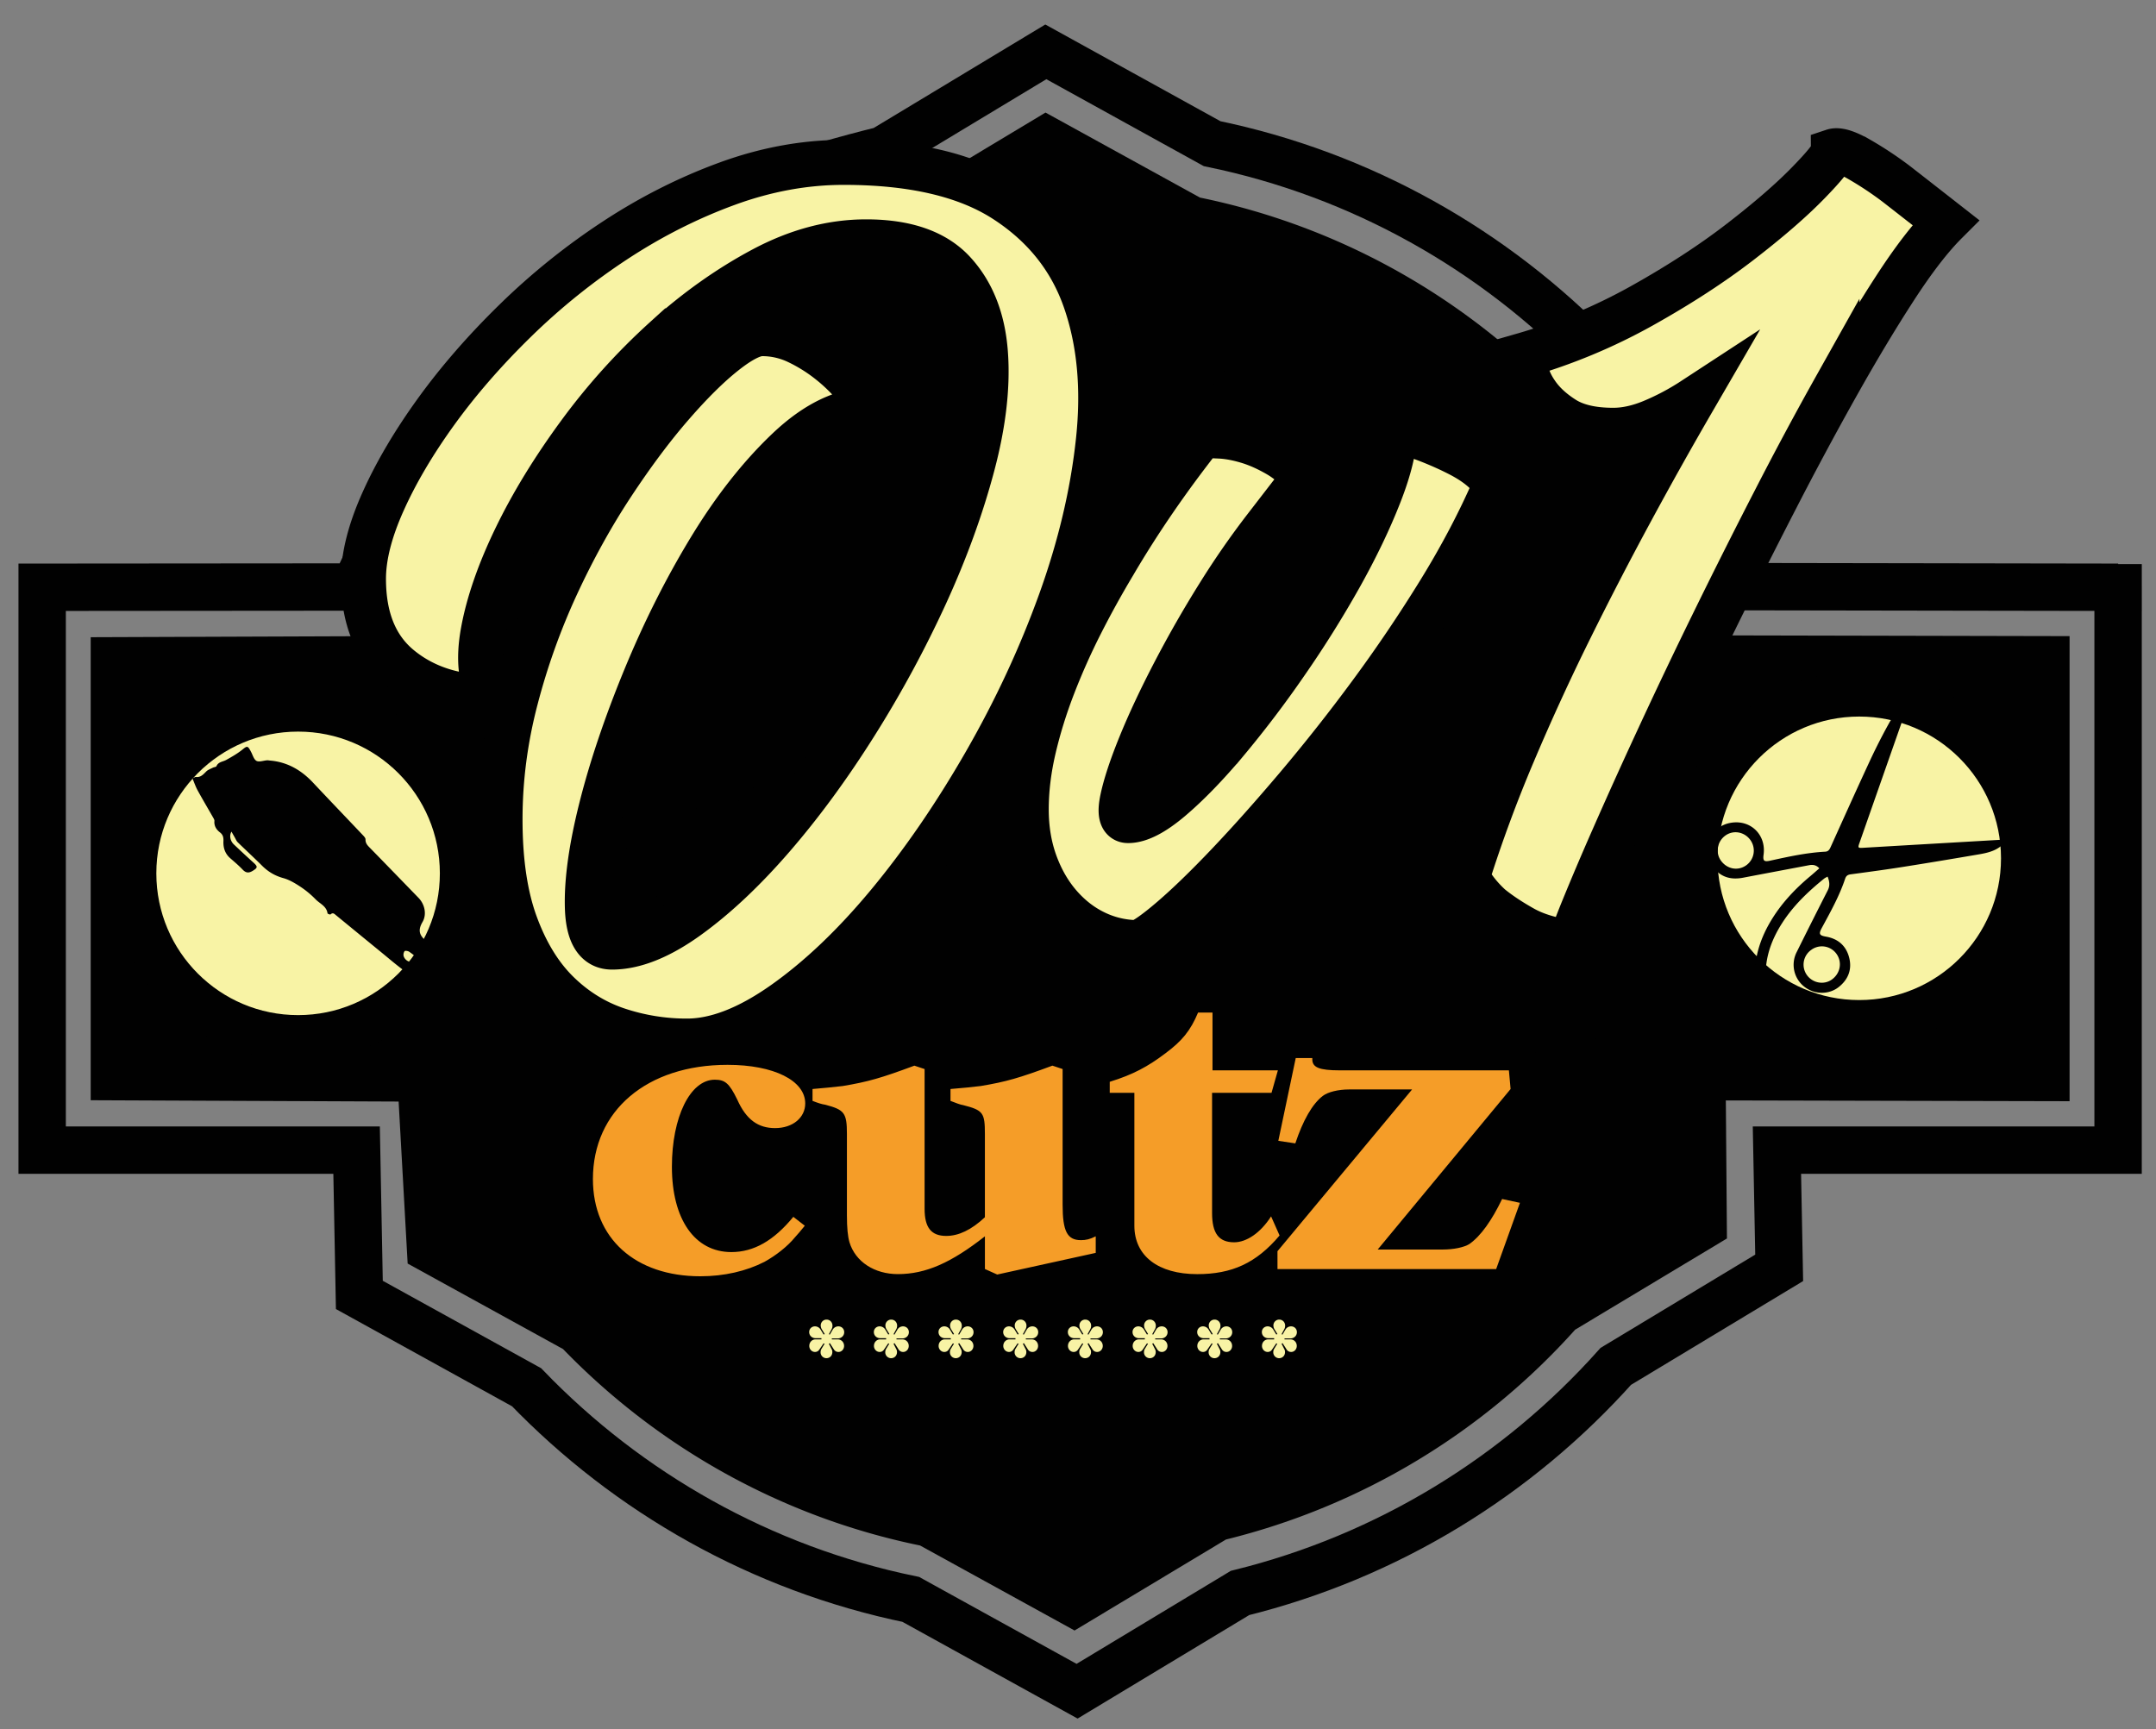 <svg xmlns="http://www.w3.org/2000/svg" xml:space="preserve" width="182" height="146"><rect width="100%" height="100%" fill="#808080" stroke="none"/><path fill="none" stroke="#010101" stroke-miterlimit="10" stroke-width="4" d="m178.802 49.577-33.403-.054 3.473-11.689-14.117-7.795c-8.608-8.924-19.824-15.314-32.434-17.91L88.284 4.377l-13.755 8.295c-12.456 3.074-25.046 8.184-33.325 17.452l-6.736 9.815-4.524 9.617-26.385.021v47.518h26.543l.233 12.223 14.117 7.795c8.608 8.924 19.824 15.314 32.434 17.91l14.036 7.751 13.755-8.295c12.456-3.074 23.444-9.862 31.723-19.13l13.791-8.317-.19-9.937H178.8l.001-49.473.001 1.955z"/><path fill="#010101" d="m174.705 53.703-30.051-.064-.1-13.157-13.118-7.218c-7.998-8.263-18.42-14.18-30.137-16.583L88.257 9.503l-12.781 7.681a58.298 58.298 0 0 0-29.477 17.714l-12.814 7.7.168 11.101-25.697.095v39.089l25.994.111.762 13.677 13.118 7.218c7.998 8.263 18.42 14.179 30.137 16.583l13.042 7.176 12.781-7.681a58.298 58.298 0 0 0 29.477-17.714l12.814-7.7-.093-11.653 29.017.065V53.703z"/><circle cx="25.164" cy="73.73" r="13.867" fill="#F8F3A5" stroke="#010101" stroke-miterlimit="10" stroke-width="3.8"/><circle cx="156.949" cy="72.459" r="13.867" fill="#F8F3A5" stroke="#010101" stroke-miterlimit="10" stroke-width="3.8"/><path fill="#010101" d="M63.755 80.977c-3.456-2.204-6.913-4.406-10.37-6.609-.361-.23-.368-.27-.031-.505 3.149-2.193 6.298-4.385 9.447-6.58.3-.209.596-.426.893-.639l-.013-.111c-.156-.045-.321-.144-.468-.123-.463.067-.959.097-1.372.29a52.869 52.869 0 0 0-3.426 1.756c-2.458 1.375-4.896 2.784-7.34 4.185-.211.121-.391.185-.619.038-1.399-.902-2.922-1.559-4.443-2.22-.506-.22-.531-.372-.144-.778 1.195-1.258.912-3.135-.623-3.953-.891-.476-1.792-.394-2.619.173-.809.555-1.144 1.362-1.037 2.33.11.998.707 1.637 1.593 2.048 1.808.841 3.611 1.694 5.417 2.537.324.151.529.375.57.756-.388.035-.733.071-1.079.096-1.674.118-3.31.424-4.87 1.053-.992.399-1.883.897-2.655 1.511-1.287 1.023-2.245 2.367-2.789 4.109-.076.243-.142.49-.229.79-.122-.106-.201-.162-.264-.232-.449-.502-.847-1.062-1.354-1.495-.572-.488-.64-.917-.263-1.567.38-.654.181-1.504-.335-2.036-1.354-1.396-2.706-2.793-4.065-4.183-.212-.217-.426-.409-.412-.755.004-.103-.1-.226-.182-.313-1.413-1.494-2.837-2.976-4.245-4.475-.992-1.057-2.163-1.742-3.628-1.867-.086-.007-.173-.027-.258-.021-.304.022-.672.168-.892.046-.231-.128-.32-.512-.471-.783l-.035-.066c-.235-.439-.302-.41-.675-.106-.42.341-.901.614-1.377.879-.285.159-.662.153-.821.526-.03.07-.199.074-.296.124-.194.099-.415.174-.564.321-.249.246-.463.509-.866.467-.081-.008-.17.061-.302.113.156.365.27.708.442 1.021.425.775.878 1.536 1.315 2.304.048.085.109.187.1.275-.04.423.17.735.47.966.268.207.303.45.291.749-.023.561.141 1.053.581 1.435.357.31.72.619 1.045.96.273.287.517.301.844.101.428-.261.443-.354.06-.701a103.435 103.435 0 0 1-1.645-1.526c-.305-.287-.408-.745-.206-1.084.105.185.191.339.278.49.08.138.138.299.249.407.677.662 1.376 1.301 2.046 1.97.514.514 1.091.86 1.806 1.057.535.147 1.04.462 1.511.774a7.86 7.86 0 0 1 1.229 1.033c.357.359.908.563.989 1.166.006.044.225.121.256.09.187-.179.307-.058.446.057a2882.83 2882.83 0 0 0 3.817 3.126c.625.511 1.238 1.04 1.887 1.519.463.341.995.365 1.526.114.201-.095.42-.291.597-.259.203.036.369.276.551.427.115.095.258.171.337.29.115.173.243.372.264.57.056.531.038 1.068.085 1.601a11.775 11.775 0 0 0 1.398 4.655c.569 1.04 1.218 2.018 2.482 2.325h.225c.054-.028.106-.065.163-.08 1.016-.276 1.476-.895 1.234-1.901a9.181 9.181 0 0 0-.853-2.215c-.933-1.715-2.168-3.223-3.457-4.682-.202-.229-.282-.452-.237-.742.15-.954.418-1.867.874-2.724.976-1.835 2.535-2.974 4.427-3.712 1.701-.663 3.485-.905 5.294-1.007.114-.007.23.021.367.034-.113.469-.302.794-.71 1.003-1.83.937-3.653 1.889-5.473 2.845a2.476 2.476 0 0 0-1.247 2.818c.287 1.121 1.333 1.932 2.485 1.88 1.08-.049 1.889-.572 2.286-1.584.395-1.009.18-1.934-.585-2.718-.417-.427-.392-.579.151-.841 1.46-.703 2.931-1.386 4.254-2.337.21-.15.386-.153.616-.031 1.363.729 2.724 1.461 4.102 2.16a548.584 548.584 0 0 0 6.192 3.082c.614.302 1.249.575 1.957.556.234-.006.471-.024.577-.311-.064-.047-.119-.097-.181-.136zM44.036 69.553c-.896-.018-1.566-.733-1.558-1.665.007-.878.756-1.585 1.658-1.567.873.017 1.547.739 1.539 1.645a1.608 1.608 0 0 1-1.639 1.587zm-9.96 11.173a.525.525 0 0 1 .076-.427c.043-.056.284-.022.385.045.302.203.578.444.901.698-.533.364-1.191.184-1.362-.316zm4.485 3.445c1.127 1.395 2.238 2.802 3.047 4.413.187.373.299.788.405 1.196.071.273.031.557-.25.723-.288.17-.571.135-.838-.063-.661-.489-1.071-1.175-1.427-1.888-.686-1.371-1.058-2.833-1.184-4.359-.003-.034.018-.071.043-.167.093.065.162.094.204.145zm7.393-3.53c-.001.902-.728 1.608-1.658 1.61-.863.002-1.572-.719-1.578-1.607a1.6 1.6 0 0 1 1.618-1.605c.907 0 1.618.704 1.618 1.602zM168.908 70.895c-3.883.225-7.766.45-11.649.678-.406.024-.433-.004-.305-.371 1.203-3.437 2.409-6.873 3.613-10.31.115-.328.222-.658.333-.988l-.071-.078c-.145.053-.327.067-.428.165-.319.309-.684.607-.894.985a49.993 49.993 0 0 0-1.66 3.254c-1.127 2.424-2.22 4.862-3.321 7.297-.095.21-.198.36-.456.374-1.578.083-3.114.424-4.651.76-.512.112-.615.01-.544-.518.22-1.631-1.04-2.918-2.675-2.695-.95.13-1.598.693-1.918 1.589-.314.877-.124 1.683.497 2.369.64.707 1.453.866 2.364.691 1.858-.357 3.718-.703 5.577-1.057.334-.063.615-.005.859.266-.279.243-.524.462-.777.673-1.222 1.022-2.31 2.165-3.161 3.516-.541.858-.95 1.736-1.203 2.638-.422 1.503-.412 3.068.138 4.711.077.229.163.456.263.735-.153-.014-.244-.013-.331-.032-.624-.136-1.242-.346-1.872-.398-.711-.058-1.002-.35-1.073-1.06-.071-.714-.696-1.258-1.389-1.38-1.817-.322-3.633-.646-5.452-.96-.284-.049-.555-.077-.736-.352-.054-.081-.203-.119-.314-.14-1.916-.364-3.837-.713-5.752-1.084-1.35-.262-2.631-.138-3.828.579-.07.042-.148.075-.21.127-.222.185-.423.503-.66.531-.249.03-.53-.216-.797-.341l-.064-.031c-.424-.207-.459-.148-.579.294-.133.496-.352.973-.571 1.441-.131.281-.424.485-.34.861.016.071-.112.168-.159.26-.094.184-.223.365-.256.561-.056.328-.074.649-.407.84-.067.039-.097.141-.169.255.322.194.602.395.907.54.758.36 1.529.694 2.292 1.042.084.039.188.084.23.156.204.348.538.471.899.482.321.01.483.178.64.415.295.444.694.731 1.244.781.447.041.897.076 1.338.159.369.069.564-.056.706-.392.185-.439.144-.518-.343-.573a99.937 99.937 0 0 1-2.114-.26c-.394-.052-.728-.347-.761-.719.184.084.335.155.487.222.138.062.273.153.418.175.888.134 1.782.236 2.668.379a3.771 3.771 0 0 0 1.978-.19c.494-.184 1.057-.222 1.593-.244a7.52 7.52 0 0 1 1.519.112c.474.078 1.011-.071 1.409.348.029.031.24-.032.247-.073.044-.242.204-.215.375-.204 1.558.096 3.116.191 4.674.284.765.045 1.53.112 2.295.119.546.005.968-.273 1.237-.76.102-.185.161-.457.316-.531.176-.084.437.007.661.023.141.01.294-.012.421.036.185.069.393.151.52.293.338.377.622.801.954 1.184a11.172 11.172 0 0 0 3.662 2.804c1.016.485 2.058.876 3.202.41l.173-.125c.027-.051.045-.109.08-.153.628-.777.639-1.508-.106-2.148a8.71 8.71 0 0 0-1.887-1.23c-1.671-.801-3.458-1.275-5.261-1.681-.282-.063-.468-.191-.595-.439-.415-.817-.716-1.669-.841-2.581-.269-1.954.298-3.697 1.343-5.315.94-1.456 2.178-2.633 3.514-3.715.084-.068.188-.112.302-.178.173.424.209.778.011 1.166a532.13 532.13 0 0 0-2.63 5.23 2.35 2.35 0 0 0 .606 2.861c.844.702 2.1.745 2.956.066.804-.638 1.135-1.489.878-2.489-.256-.996-.936-1.588-1.96-1.766-.558-.097-.623-.227-.351-.73.733-1.352 1.485-2.695 1.974-4.161.077-.232.212-.333.456-.366 1.453-.196 2.907-.389 4.356-.618 2.161-.34 4.319-.701 6.476-1.07.64-.109 1.28-.251 1.815-.66.176-.135.349-.281.271-.56-.087-.008-.157-.016-.226-.011zm-21.517 2.167c-.699.484-1.612.306-2.123-.415-.482-.679-.299-1.639.405-2.126.681-.471 1.601-.291 2.098.41a1.526 1.526 0 0 1-.38 2.131zm-1.455 14.129a.498.498 0 0 1-.179-.371c.003-.067.206-.175.322-.179.345-.011.691.02 1.081.037-.208.575-.813.802-1.224.513zm5.365.158c1.641.447 3.278.912 4.795 1.702.351.183.669.441.975.695.206.171.333.412.209.695-.127.29-.364.421-.679.417-.78-.009-1.476-.309-2.147-.659-1.29-.673-2.388-1.591-3.332-2.695-.022-.025-.026-.064-.06-.153.109-.002.179-.018.239-.002zm3.726-6.824c.5.694.334 1.642-.381 2.161-.663.481-1.609.32-2.107-.359a1.518 1.518 0 0 1 .353-2.133 1.51 1.51 0 0 1 2.135.331z"/><g fill="#F59D28"><path d="M67.939 103.478c-.358.43-.646.788-.824.968-.645.788-1.613 1.54-2.581 2.079-1.541.788-3.406 1.219-5.413 1.219-5.484 0-9.069-3.19-9.069-8.208 0-5.771 4.552-9.642 11.363-9.642 3.907 0 6.559 1.326 6.559 3.262 0 1.183-1.039 2.079-2.545 2.079-1.434 0-2.438-.716-3.19-2.401-.681-1.398-1.039-1.685-1.9-1.685-2.079 0-3.62 3.154-3.62 7.347 0 4.445 1.936 7.205 5.018 7.205 1.9 0 3.584-.968 5.233-2.975l.969.752zM68.586 91.936c1.183-.108 1.648-.143 2.545-.251 2.151-.358 3.262-.681 6.058-1.721l.861.287v11.793c0 1.613.573 2.294 1.828 2.294 1.039 0 2.115-.502 3.262-1.577v-7.026c0-1.792-.143-2.007-1.828-2.438-.251-.036-.609-.179-1.075-.358v-1.004c1.219-.108 1.685-.143 2.545-.251 2.151-.358 3.262-.681 6.058-1.721l.861.287v11.47c0 2.222.394 2.975 1.541 2.975.43 0 .753-.072 1.255-.323v1.398l-8.316 1.828-1.039-.466v-2.76c-2.832 2.222-4.983 3.19-7.348 3.19-1.971 0-3.584-1.039-4.086-2.689-.144-.502-.215-1.219-.215-2.257v-6.882c0-1.792-.215-2.043-1.828-2.473-.287-.036-.609-.143-1.075-.323v-1.003h-.004zM93.679 91.327c1.972-.609 3.226-1.29 4.696-2.402 1.398-1.039 2.115-1.9 2.76-3.441h1.219v4.875h5.52l-.538 1.9h-5.018v10.144c0 1.721.574 2.473 1.864 2.473 1.039 0 2.222-.788 3.118-2.187l.717 1.613c-1.971 2.33-4.015 3.262-6.953 3.262-3.298 0-5.305-1.541-5.305-4.086V92.259h-2.08v-.932z"/><path d="m107.839 105.629 11.363-13.657h-5.305c-.932 0-1.792.215-2.222.538-.896.681-1.685 2.079-2.33 4.015l-1.434-.215 1.47-6.99h1.398v.108c0 .681.574.932 2.33.932h14.266l.143 1.577-11.218 13.549h5.484c.932 0 1.792-.179 2.258-.466.968-.681 1.899-2.007 2.76-3.799l1.505.323-2.007 5.592h-18.459l-.002-1.507z"/></g><g fill="#F8F3A5"><path d="M73.587 34.593c-2.332 0-4.678 1.12-7.04 3.355-2.362 2.237-4.569 5.041-6.615 8.411-2.048 3.371-3.875 7.009-5.481 10.914-1.607 3.907-2.835 7.545-3.686 10.915-.85 3.371-1.245 6.175-1.181 8.41.062 2.237.756 3.355 2.079 3.355 1.89 0 4.016-.851 6.379-2.552 2.362-1.701 4.756-3.954 7.182-6.757 2.424-2.803 4.756-5.985 6.993-9.544a94.17 94.17 0 0 0 5.907-10.915c1.701-3.716 3.024-7.355 3.969-10.914.945-3.558 1.307-6.741 1.086-9.544-.221-2.802-1.119-5.055-2.693-6.757-1.575-1.701-4.032-2.552-7.371-2.552-2.899 0-5.797.772-8.694 2.315-2.899 1.544-5.67 3.513-8.316 5.907a53.507 53.507 0 0 0-7.23 8.033c-2.173 2.963-3.954 5.875-5.339 8.741-1.386 2.868-2.301 5.498-2.741 7.891-.442 2.395-.222 4.253.661 5.576-3.088 0-5.656-.835-7.702-2.505-2.048-1.668-3.071-4.172-3.071-7.513 0-1.89.551-4.064 1.654-6.521 1.101-2.457 2.598-4.992 4.489-7.608 1.89-2.613 4.126-5.181 6.71-7.702 2.582-2.52 5.386-4.773 8.41-6.757s6.174-3.575 9.45-4.772c3.275-1.196 6.551-1.796 9.828-1.796 5.796 0 10.331 1.056 13.608 3.166 3.275 2.112 5.528 4.915 6.757 8.41 1.228 3.496 1.606 7.466 1.133 11.908-.472 4.441-1.544 8.978-3.213 13.607-1.67 4.631-3.78 9.167-6.332 13.608s-5.277 8.41-8.174 11.907c-2.899 3.496-5.845 6.299-8.836 8.41-2.993 2.11-5.717 3.166-8.174 3.166a18.44 18.44 0 0 1-5.86-.945c-1.89-.631-3.576-1.67-5.055-3.118-1.481-1.45-2.663-3.371-3.544-5.765-.884-2.391-1.324-5.351-1.324-8.881 0-3.402.44-6.787 1.323-10.159a57.342 57.342 0 0 1 3.45-9.639c1.418-3.056 2.977-5.875 4.678-8.458 1.701-2.582 3.369-4.819 5.009-6.709 1.638-1.89 3.133-3.37 4.489-4.442 1.354-1.071 2.41-1.607 3.166-1.607a6.96 6.96 0 0 1 3.071.709 13.964 13.964 0 0 1 2.694 1.701 15.006 15.006 0 0 1 2.126 2.079c.599.725 1.054 1.371 1.371 1.938zM101.465 36.767c.315 0 .818.016 1.512.047.692.032 1.465.173 2.315.425.851.252 1.732.646 2.646 1.181.913.536 1.749 1.308 2.504 2.315-1.071.82-2.268 2.08-3.591 3.78a69.175 69.175 0 0 0-3.968 5.717 94.975 94.975 0 0 0-3.733 6.521c-1.166 2.237-2.126 4.286-2.882 6.143-.756 1.859-1.261 3.388-1.512 4.583-.252 1.197-.095 1.795.473 1.795.946 0 2.141-.614 3.591-1.843 1.448-1.229 3.008-2.835 4.678-4.82a89.698 89.698 0 0 0 5.055-6.661 90.064 90.064 0 0 0 4.583-7.324c1.354-2.425 2.458-4.726 3.307-6.899.851-2.173 1.276-3.953 1.276-5.339.882.127 1.811.378 2.788.756.976.378 1.89.788 2.741 1.228.851.442 1.543.914 2.08 1.418.535.505.803.977.803 1.417-1.261 2.899-2.804 5.828-4.63 8.789a124.938 124.938 0 0 1-5.812 8.6 151.714 151.714 0 0 1-6.189 7.843c-2.08 2.457-4.017 4.631-5.813 6.521-1.795 1.89-3.371 3.418-4.725 4.583-1.355 1.166-2.315 1.843-2.882 2.032a8.298 8.298 0 0 1-3.591-.803c-1.134-.535-2.141-1.307-3.024-2.315-.882-1.007-1.574-2.205-2.079-3.591-.503-1.385-.756-2.897-.756-4.536 0-1.638.205-3.339.614-5.103.41-1.762.961-3.544 1.654-5.339a57.262 57.262 0 0 1 2.362-5.292 82.04 82.04 0 0 1 2.741-4.962c2.139-3.653 4.629-7.276 7.464-10.867z"/></g><g fill="none" stroke="#010101" stroke-miterlimit="10" stroke-width="3.8"><path d="M73.587 34.593c-2.332 0-4.678 1.12-7.04 3.355-2.362 2.237-4.569 5.041-6.615 8.411-2.048 3.371-3.875 7.009-5.481 10.914-1.607 3.907-2.835 7.545-3.686 10.915-.85 3.371-1.245 6.175-1.181 8.41.062 2.237.756 3.355 2.079 3.355 1.89 0 4.016-.851 6.379-2.552 2.362-1.701 4.756-3.954 7.182-6.757 2.424-2.803 4.756-5.985 6.993-9.544a94.17 94.17 0 0 0 5.907-10.915c1.701-3.716 3.024-7.355 3.969-10.914.945-3.558 1.307-6.741 1.086-9.544-.221-2.802-1.119-5.055-2.693-6.757-1.575-1.701-4.032-2.552-7.371-2.552-2.899 0-5.797.772-8.694 2.315-2.899 1.544-5.67 3.513-8.316 5.907a53.507 53.507 0 0 0-7.23 8.033c-2.173 2.963-3.954 5.875-5.339 8.741-1.386 2.868-2.301 5.498-2.741 7.891-.442 2.395-.222 4.253.661 5.576-3.088 0-5.656-.835-7.702-2.505-2.048-1.668-3.071-4.172-3.071-7.513 0-1.89.551-4.064 1.654-6.521 1.101-2.457 2.598-4.992 4.489-7.608 1.89-2.613 4.126-5.181 6.71-7.702 2.582-2.52 5.386-4.773 8.41-6.757s6.174-3.575 9.45-4.772c3.275-1.196 6.551-1.796 9.828-1.796 5.796 0 10.331 1.056 13.608 3.166 3.275 2.112 5.528 4.915 6.757 8.41 1.228 3.496 1.606 7.466 1.133 11.908-.472 4.441-1.544 8.978-3.213 13.607-1.67 4.631-3.78 9.167-6.332 13.608s-5.277 8.41-8.174 11.907c-2.899 3.496-5.845 6.299-8.836 8.41-2.993 2.11-5.717 3.166-8.174 3.166a18.44 18.44 0 0 1-5.86-.945c-1.89-.631-3.576-1.67-5.055-3.118-1.481-1.45-2.663-3.371-3.544-5.765-.884-2.391-1.324-5.351-1.324-8.881 0-3.402.44-6.787 1.323-10.159a57.342 57.342 0 0 1 3.45-9.639c1.418-3.056 2.977-5.875 4.678-8.458 1.701-2.582 3.369-4.819 5.009-6.709 1.638-1.89 3.133-3.37 4.489-4.442 1.354-1.071 2.41-1.607 3.166-1.607a6.96 6.96 0 0 1 3.071.709 13.964 13.964 0 0 1 2.694 1.701 15.006 15.006 0 0 1 2.126 2.079c.599.725 1.054 1.371 1.371 1.938zM101.465 36.767c.315 0 .818.016 1.512.047.692.032 1.465.173 2.315.425.851.252 1.732.646 2.646 1.181.913.536 1.749 1.308 2.504 2.315-1.071.82-2.268 2.08-3.591 3.78a69.175 69.175 0 0 0-3.968 5.717 94.975 94.975 0 0 0-3.733 6.521c-1.166 2.237-2.126 4.286-2.882 6.143-.756 1.859-1.261 3.388-1.512 4.583-.252 1.197-.095 1.795.473 1.795.946 0 2.141-.614 3.591-1.843 1.448-1.229 3.008-2.835 4.678-4.82a89.698 89.698 0 0 0 5.055-6.661 90.064 90.064 0 0 0 4.583-7.324c1.354-2.425 2.458-4.726 3.307-6.899.851-2.173 1.276-3.953 1.276-5.339.882.127 1.811.378 2.788.756.976.378 1.89.788 2.741 1.228.851.442 1.543.914 2.08 1.418.535.505.803.977.803 1.417-1.261 2.899-2.804 5.828-4.63 8.789a124.938 124.938 0 0 1-5.812 8.6 151.714 151.714 0 0 1-6.189 7.843c-2.08 2.457-4.017 4.631-5.813 6.521-1.795 1.89-3.371 3.418-4.725 4.583-1.355 1.166-2.315 1.843-2.882 2.032a8.298 8.298 0 0 1-3.591-.803c-1.134-.535-2.141-1.307-3.024-2.315-.882-1.007-1.574-2.205-2.079-3.591-.503-1.385-.756-2.897-.756-4.536 0-1.638.205-3.339.614-5.103.41-1.762.961-3.544 1.654-5.339a57.262 57.262 0 0 1 2.362-5.292 82.04 82.04 0 0 1 2.741-4.962c2.139-3.653 4.629-7.276 7.464-10.867z"/></g><path fill="#F8F3A5" d="M154.759 12.763c.408-.136 1.122.086 2.142.663a29.895 29.895 0 0 1 3.162 2.091c1.224.953 2.617 2.04 4.182 3.264-1.293 1.293-2.721 3.146-4.285 5.56-1.565 2.415-3.197 5.135-4.895 8.16a300.96 300.96 0 0 0-5.202 9.69 575.002 575.002 0 0 0-5.152 10.252 481.91 481.91 0 0 0-4.692 9.844 467.725 467.725 0 0 0-3.826 8.466 238.036 238.036 0 0 0-2.601 6.12c-.647 1.599-.969 2.499-.969 2.703-1.631-.204-2.993-.612-4.079-1.224-1.089-.612-2.007-1.225-2.754-1.837-.816-.748-1.463-1.564-1.939-2.448a116.32 116.32 0 0 1 3.876-10.506 194.232 194.232 0 0 1 4.794-10.456 306.074 306.074 0 0 1 5.202-10.047 352.898 352.898 0 0 1 5.201-9.282 21.302 21.302 0 0 1-3.467 1.836c-1.158.477-2.245.714-3.265.714-1.769 0-3.162-.322-4.181-.969-1.02-.646-1.803-1.377-2.346-2.193-.612-.883-.987-1.939-1.122-3.162a47.444 47.444 0 0 0 10.047-4.182c3.162-1.768 5.933-3.57 8.314-5.406 2.379-1.836 4.284-3.484 5.712-4.948 1.429-1.461 2.143-2.362 2.143-2.703z"/><path fill="none" stroke="#010101" stroke-miterlimit="10" stroke-width="3.8" d="M154.759 12.763c.408-.136 1.122.086 2.142.663a29.895 29.895 0 0 1 3.162 2.091c1.224.953 2.617 2.04 4.182 3.264-1.293 1.293-2.721 3.146-4.285 5.56-1.565 2.415-3.197 5.135-4.895 8.16a300.96 300.96 0 0 0-5.202 9.69 575.002 575.002 0 0 0-5.152 10.252 481.91 481.91 0 0 0-4.692 9.844 467.725 467.725 0 0 0-3.826 8.466 238.036 238.036 0 0 0-2.601 6.12c-.647 1.599-.969 2.499-.969 2.703-1.631-.204-2.993-.612-4.079-1.224-1.089-.612-2.007-1.225-2.754-1.837-.816-.748-1.463-1.564-1.939-2.448a116.32 116.32 0 0 1 3.876-10.506 194.232 194.232 0 0 1 4.794-10.456 306.074 306.074 0 0 1 5.202-10.047 352.898 352.898 0 0 1 5.201-9.282 21.302 21.302 0 0 1-3.467 1.836c-1.158.477-2.245.714-3.265.714-1.769 0-3.162-.322-4.181-.969-1.02-.646-1.803-1.377-2.346-2.193-.612-.883-.987-1.939-1.122-3.162a47.444 47.444 0 0 0 10.047-4.182c3.162-1.768 5.933-3.57 8.314-5.406 2.379-1.836 4.284-3.484 5.712-4.948 1.429-1.461 2.143-2.362 2.143-2.703z"/><g fill="#F8F3A5"><path d="M68.853 112.971c-.313 0-.545-.223-.545-.517 0-.277.214-.482.491-.482a.56.56 0 0 1 .465.259l.259.429.098-.036-.268-.437a.705.705 0 0 1-.071-.286c0-.277.214-.5.491-.5.286 0 .5.223.5.517a.657.657 0 0 1-.063.277l-.241.438.08.036.25-.429a.55.55 0 0 1 .474-.267c.277 0 .491.205.491.491 0 .295-.232.527-.554.527h-.491v.08h.491c.312 0 .544.241.544.554 0 .286-.214.509-.474.509a.44.44 0 0 1-.375-.197l-.348-.544-.089.045.223.438a.493.493 0 0 1 .071.267c0 .304-.214.517-.5.517a.494.494 0 0 1-.491-.509c0-.107.027-.205.08-.286l.259-.428-.089-.027-.366.536a.424.424 0 0 1-.357.188c-.268 0-.482-.232-.482-.509 0-.313.232-.554.536-.554h.491v-.098l-.49-.002zM74.312 112.971c-.313 0-.545-.223-.545-.517 0-.277.214-.482.491-.482a.56.56 0 0 1 .465.259l.259.429.098-.036-.268-.437a.705.705 0 0 1-.071-.286c0-.277.214-.5.491-.5.286 0 .5.223.5.517a.657.657 0 0 1-.063.277l-.241.438.08.036.25-.429a.55.55 0 0 1 .474-.267c.277 0 .491.205.491.491 0 .295-.232.527-.554.527h-.491v.08h.491c.312 0 .544.241.544.554 0 .286-.214.509-.474.509a.44.44 0 0 1-.375-.197l-.348-.544-.089.045.223.438a.493.493 0 0 1 .071.267c0 .304-.214.517-.5.517a.494.494 0 0 1-.491-.509c0-.107.027-.205.08-.286l.259-.428-.089-.027-.366.536a.424.424 0 0 1-.357.188c-.268 0-.482-.232-.482-.509 0-.313.232-.554.536-.554h.491v-.098l-.49-.002zM79.771 112.971c-.313 0-.545-.223-.545-.517 0-.277.214-.482.491-.482a.56.56 0 0 1 .465.259l.259.429.098-.036-.268-.437a.705.705 0 0 1-.071-.286c0-.277.214-.5.491-.5.286 0 .5.223.5.517a.657.657 0 0 1-.063.277l-.241.438.08.036.25-.429a.55.55 0 0 1 .474-.267c.277 0 .491.205.491.491 0 .295-.232.527-.554.527h-.491v.08h.491c.312 0 .544.241.544.554 0 .286-.214.509-.474.509a.44.44 0 0 1-.375-.197l-.348-.544-.089.045.223.438a.493.493 0 0 1 .071.267c0 .304-.214.517-.5.517a.494.494 0 0 1-.491-.509c0-.107.027-.205.08-.286l.259-.428-.089-.027-.366.536a.424.424 0 0 1-.357.188c-.268 0-.482-.232-.482-.509 0-.313.232-.554.536-.554h.491v-.098l-.49-.002zM85.23 112.971c-.313 0-.545-.223-.545-.517 0-.277.214-.482.491-.482a.56.56 0 0 1 .465.259l.259.429.098-.036-.268-.437a.705.705 0 0 1-.071-.286c0-.277.214-.5.491-.5.286 0 .5.223.5.517a.657.657 0 0 1-.063.277l-.241.438.08.036.25-.429a.55.55 0 0 1 .474-.267c.277 0 .491.205.491.491 0 .295-.232.527-.554.527h-.491v.08h.491c.312 0 .544.241.544.554 0 .286-.214.509-.474.509a.44.44 0 0 1-.375-.197l-.348-.544-.089.045.223.438a.493.493 0 0 1 .071.267c0 .304-.214.517-.5.517a.494.494 0 0 1-.491-.509c0-.107.027-.205.08-.286l.259-.428-.089-.027-.366.536a.424.424 0 0 1-.357.188c-.267 0-.482-.232-.482-.509 0-.313.232-.554.536-.554h.491v-.098l-.49-.002zM90.689 112.971c-.313 0-.545-.223-.545-.517 0-.277.214-.482.491-.482a.56.56 0 0 1 .465.259l.259.429.098-.036-.268-.437a.705.705 0 0 1-.071-.286c0-.277.214-.5.491-.5.286 0 .5.223.5.517a.657.657 0 0 1-.063.277l-.241.438.08.036.25-.429a.55.55 0 0 1 .474-.267c.277 0 .491.205.491.491 0 .295-.232.527-.554.527h-.491v.08h.491c.312 0 .545.241.545.554 0 .286-.214.509-.474.509a.44.44 0 0 1-.375-.197l-.348-.544-.089.045.223.438a.493.493 0 0 1 .071.267c0 .304-.214.517-.5.517a.494.494 0 0 1-.491-.509c0-.107.027-.205.08-.286l.259-.428-.089-.027-.366.536a.424.424 0 0 1-.357.188c-.267 0-.482-.232-.482-.509 0-.313.232-.554.536-.554h.491v-.098l-.491-.002zM96.148 112.971c-.313 0-.544-.223-.544-.517 0-.277.214-.482.491-.482a.56.56 0 0 1 .465.259l.259.429.098-.036-.267-.437a.705.705 0 0 1-.071-.286c0-.277.214-.5.491-.5.286 0 .5.223.5.517a.657.657 0 0 1-.063.277l-.241.438.08.036.25-.429a.548.548 0 0 1 .474-.267c.276 0 .491.205.491.491 0 .295-.232.527-.553.527h-.491v.08h.491c.312 0 .544.241.544.554 0 .286-.214.509-.474.509a.44.44 0 0 1-.375-.197l-.348-.544-.089.045.223.438a.493.493 0 0 1 .072.267c0 .304-.214.517-.5.517a.494.494 0 0 1-.491-.509c0-.107.027-.205.08-.286l.259-.428-.089-.027-.366.536a.425.425 0 0 1-.357.188c-.267 0-.482-.232-.482-.509 0-.313.232-.554.536-.554h.491v-.098l-.494-.002zM101.607 112.971c-.313 0-.545-.223-.545-.517 0-.277.214-.482.491-.482a.56.56 0 0 1 .465.259l.259.429.098-.036-.268-.437a.705.705 0 0 1-.071-.286c0-.277.214-.5.491-.5.286 0 .5.223.5.517a.657.657 0 0 1-.063.277l-.24.438.08.036.25-.429a.55.55 0 0 1 .474-.267c.277 0 .491.205.491.491 0 .295-.232.527-.554.527h-.491v.08h.491c.313 0 .544.241.544.554 0 .286-.214.509-.474.509a.44.44 0 0 1-.375-.197l-.348-.544-.089.045.223.438a.493.493 0 0 1 .071.267c0 .304-.214.517-.5.517a.494.494 0 0 1-.491-.509c0-.107.027-.205.08-.286l.26-.428-.089-.027-.366.536a.424.424 0 0 1-.357.188c-.268 0-.482-.232-.482-.509 0-.313.232-.554.536-.554h.491v-.098l-.492-.002zM107.066 112.971c-.313 0-.545-.223-.545-.517 0-.277.214-.482.491-.482a.56.56 0 0 1 .465.259l.259.429.098-.036-.268-.437a.705.705 0 0 1-.071-.286c0-.277.214-.5.491-.5.286 0 .5.223.5.517a.657.657 0 0 1-.063.277l-.24.438.08.036.25-.429a.55.55 0 0 1 .474-.267c.277 0 .491.205.491.491 0 .295-.232.527-.554.527h-.491v.08h.491c.313 0 .544.241.544.554 0 .286-.214.509-.474.509a.44.44 0 0 1-.375-.197l-.348-.544-.089.045.223.438a.493.493 0 0 1 .071.267c0 .304-.214.517-.5.517a.494.494 0 0 1-.491-.509c0-.107.027-.205.08-.286l.26-.428-.089-.027-.366.536a.424.424 0 0 1-.357.188c-.268 0-.482-.232-.482-.509 0-.313.232-.554.536-.554h.491v-.098l-.492-.002z"/></g></svg>